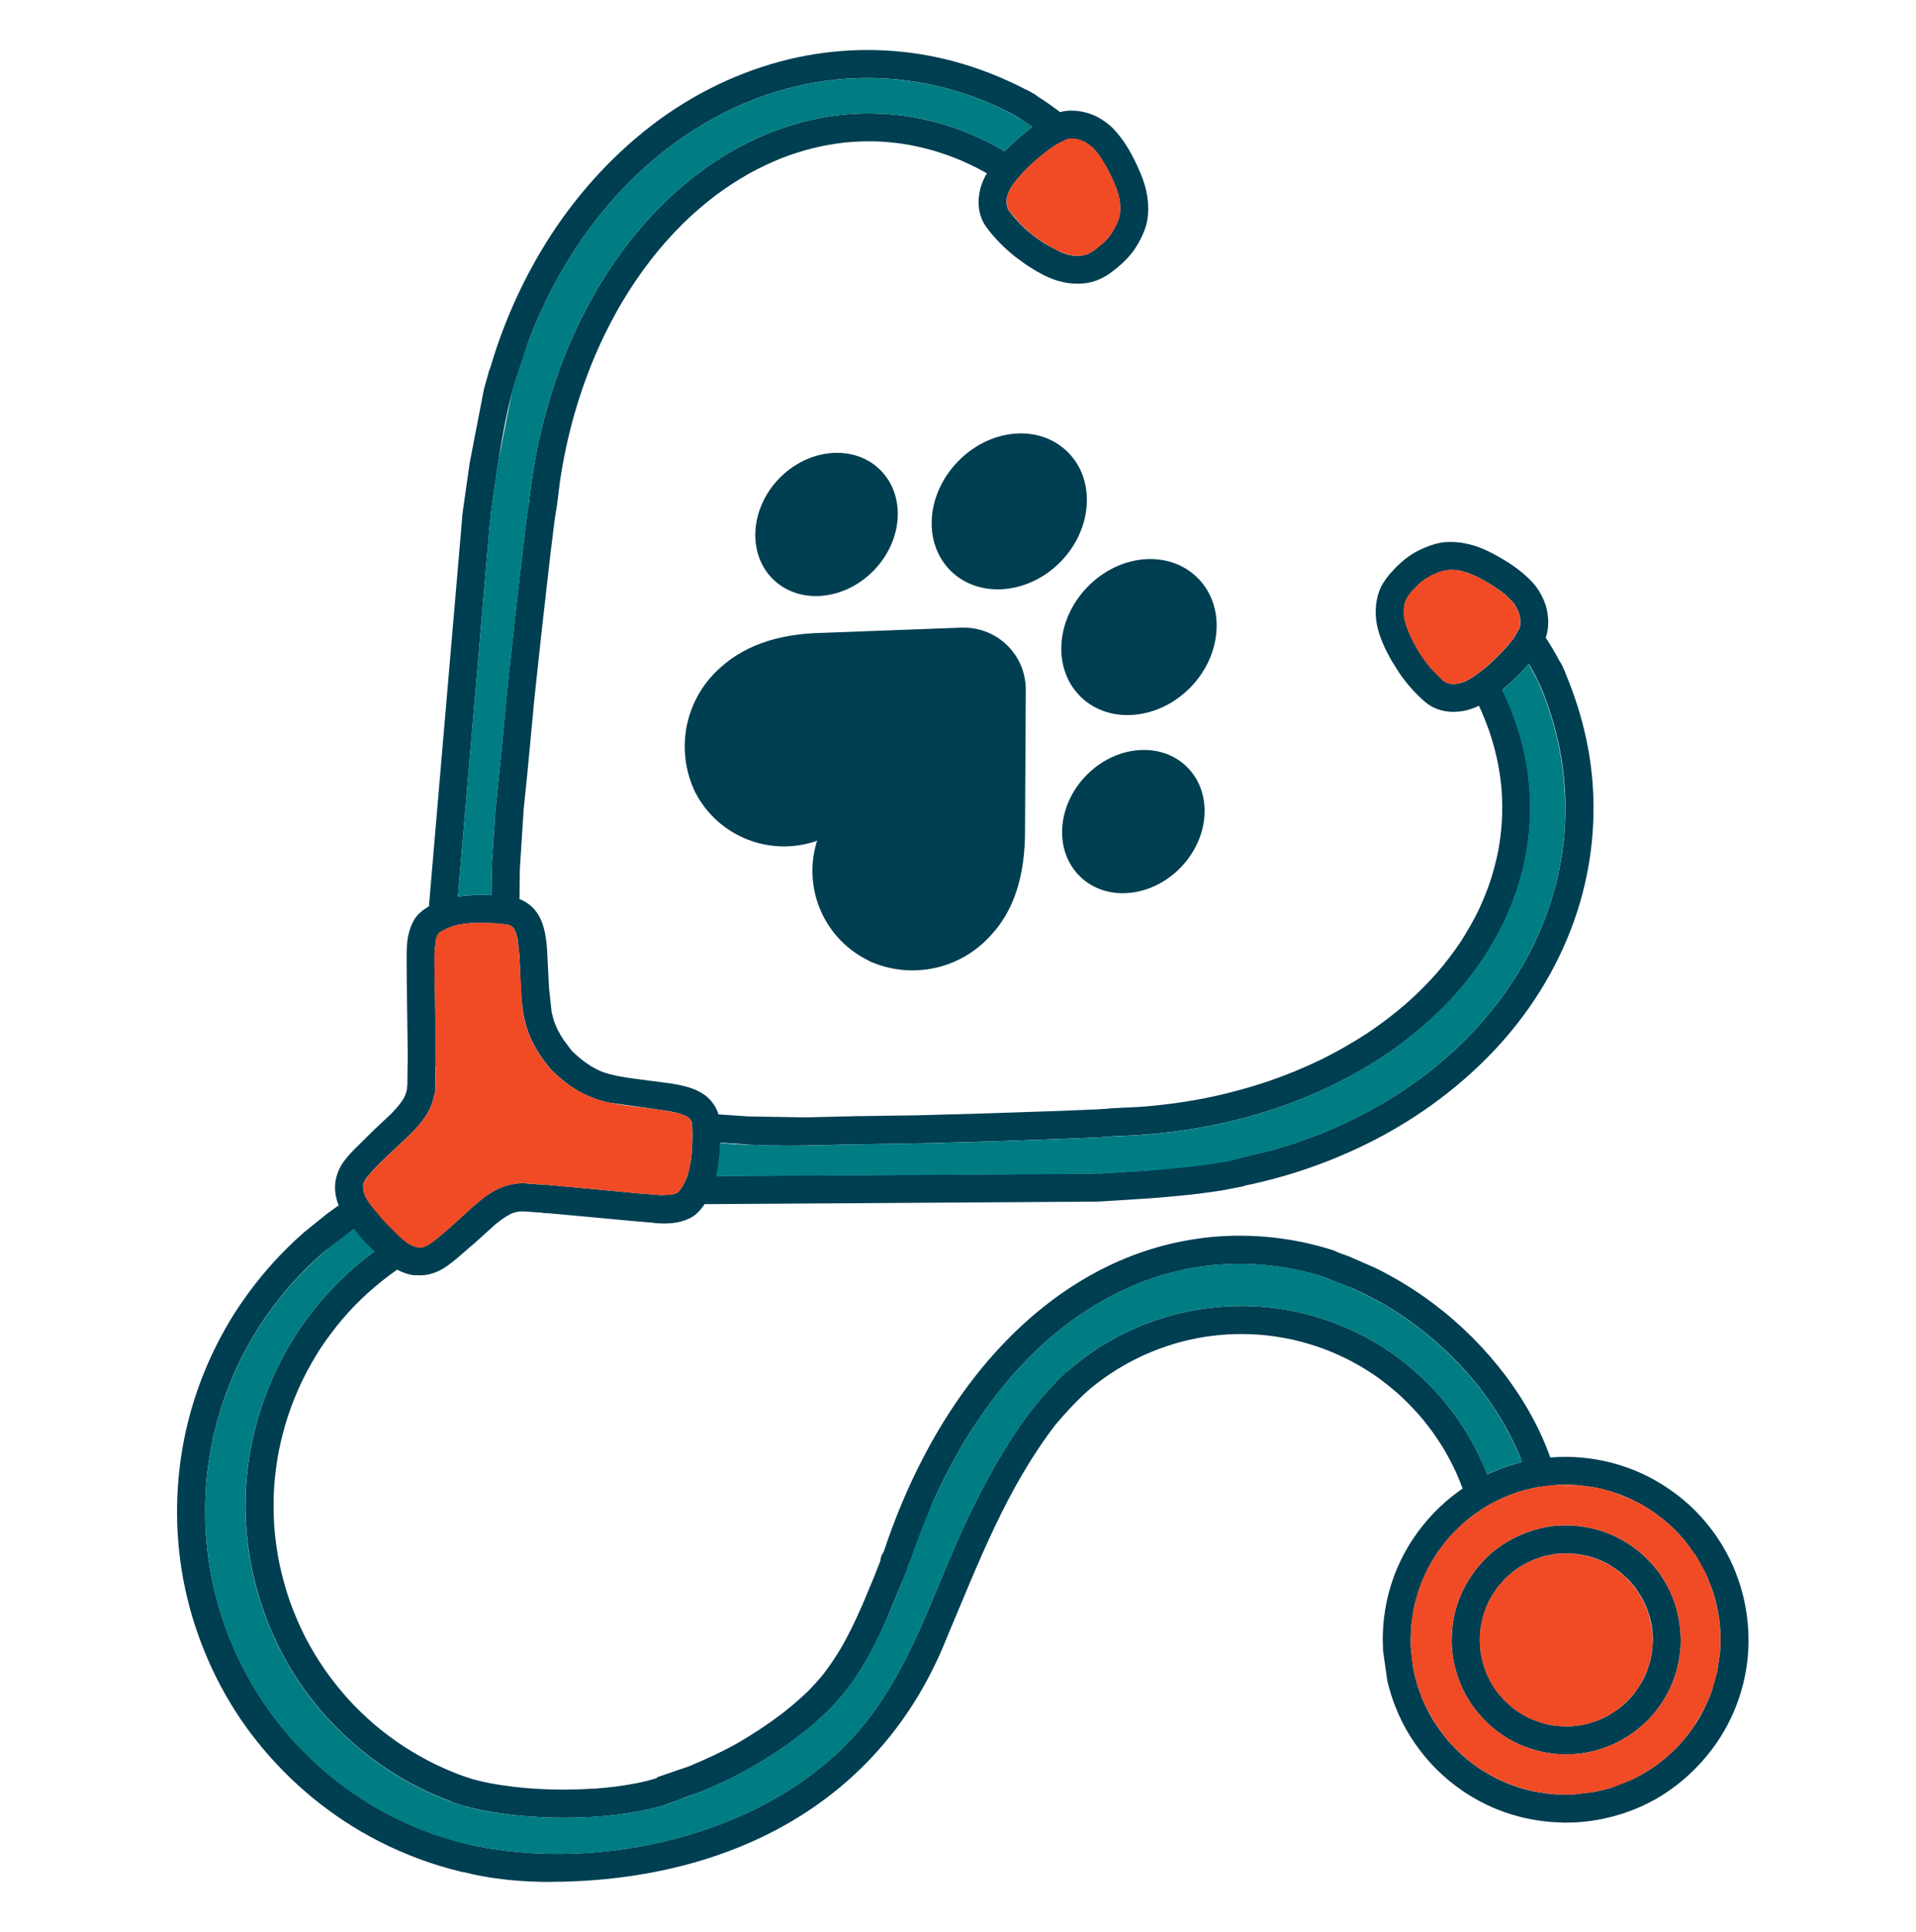 <svg width="121" height="122" viewBox="0 0 121 122" fill="none" xmlns="http://www.w3.org/2000/svg">
<path d="M55.189 36.019C53.332 37.939 50.483 38.195 48.835 36.597C47.187 34.999 47.352 32.135 49.201 30.223C51.05 28.311 53.907 28.047 55.559 29.649C57.211 31.251 57.046 34.099 55.189 36.019ZM74.566 54.783C72.709 56.703 69.864 56.963 68.212 55.361C66.56 53.759 66.725 50.911 68.582 48.991C70.439 47.071 73.284 46.811 74.936 48.413C76.588 50.015 76.423 52.863 74.566 54.783ZM67.004 35.453C64.994 37.53 61.874 37.825 60.072 36.083C58.27 34.341 58.463 31.24 60.493 29.147C62.523 27.054 65.596 26.771 67.398 28.517C69.2 30.263 69.019 33.372 66.997 35.461M75.199 43.393C73.188 45.47 70.072 45.769 68.266 44.023C66.46 42.277 66.645 39.168 68.671 37.075C70.697 34.982 73.786 34.71 75.592 36.457C77.398 38.204 77.213 41.312 75.191 43.401M54.901 60.7C57.494 61.865 60.539 61.255 62.475 59.177C64.029 57.572 64.745 55.337 64.733 52.394L64.78 43.581C64.784 43.067 64.687 42.558 64.495 42.082C64.302 41.606 64.017 41.172 63.657 40.806C63.297 40.44 62.868 40.149 62.395 39.949C61.922 39.748 61.415 39.643 60.901 39.639H60.712L51.907 39.97C48.988 40.033 46.792 40.847 45.199 42.441C43.188 44.44 42.669 47.497 43.912 50.05C45.352 52.828 48.61 54.13 51.565 53.111L51.604 53.068L51.588 53.135C51.14 54.582 51.228 56.142 51.836 57.53C52.445 58.917 53.533 60.039 54.901 60.689" fill="#003E52"/>
<path d="M22.82 76.312C22.926 76.501 22.961 76.723 22.916 76.935C22.872 77.148 22.753 77.338 22.58 77.469L22.313 77.158C22.299 77.143 22.286 77.128 22.274 77.111C22.128 76.918 22.046 76.702 22.069 76.458C22.089 76.253 22.175 76.061 22.321 75.915C22.532 75.978 22.71 76.12 22.82 76.312ZM25.598 78.826C25.677 78.953 25.72 79.098 25.724 79.247C25.673 79.351 25.6 79.444 25.511 79.518C25.346 79.66 25.145 79.727 24.941 79.727C24.689 79.727 24.433 79.621 24.26 79.416L23.823 78.908L24.382 78.522C24.783 78.255 25.358 78.429 25.598 78.826Z" fill="#F04B24"/>
<path d="M29.568 116.494C30.036 116.608 30.308 117.135 30.178 117.588C30.064 117.989 29.702 118.225 29.312 118.225C29.277 118.225 29.245 118.225 29.21 118.221L29.084 118.198C27.29 117.769 25.555 117.116 23.926 116.286C20.94 114.759 18.323 112.599 16.234 109.983C14.251 107.5 12.807 104.589 11.977 101.52C11.155 98.478 10.974 95.268 11.414 92.152C11.878 88.847 13.078 85.656 14.872 82.843L15.222 82.316C15.226 82.308 15.23 82.3 15.238 82.296C15.246 82.292 15.25 82.28 15.258 82.268C16.391 80.616 17.721 79.12 19.189 77.838L20.668 76.642L21.242 76.229L21.616 75.977C21.84 75.855 22.096 75.835 22.324 75.902C22.486 75.95 22.63 76.046 22.737 76.177L22.772 76.22C22.792 76.244 22.807 76.271 22.823 76.299C22.902 76.433 22.937 76.586 22.937 76.736C22.937 76.767 22.937 76.799 22.929 76.83C22.929 76.877 22.921 76.909 22.913 76.94V76.948C22.905 76.983 22.897 77.015 22.886 77.046C22.875 77.077 22.858 77.117 22.843 77.148C22.831 77.176 22.817 77.202 22.8 77.227C22.784 77.262 22.765 77.286 22.745 77.31C22.741 77.318 22.737 77.322 22.729 77.326C22.713 77.346 22.694 77.365 22.674 77.381C22.666 77.389 22.658 77.397 22.65 77.401C22.631 77.42 22.61 77.437 22.587 77.452L22.508 77.507L20.45 79.073L20.383 79.132C19.691 79.737 19.036 80.385 18.424 81.072C17.836 81.737 17.287 82.436 16.779 83.165C16.759 83.197 16.736 83.228 16.724 83.244C16.226 83.978 15.77 84.74 15.359 85.526C14.91 86.407 14.521 87.312 14.187 88.245C13.868 89.166 13.605 90.102 13.424 90.94C13.219 91.935 13.078 92.939 13.011 93.832C12.943 94.818 12.937 95.808 12.995 96.795C13.058 97.767 13.184 98.731 13.373 99.687C13.574 100.655 13.829 101.607 14.148 102.54C14.451 103.393 14.797 104.228 15.195 105.038C15.611 105.871 16.077 106.678 16.592 107.454C17.107 108.221 17.666 108.949 18.264 109.645C18.874 110.338 19.523 110.991 20.188 111.593L20.219 111.62L20.239 111.64C20.935 112.246 21.659 112.812 22.423 113.336C23.168 113.836 23.94 114.293 24.737 114.705L24.78 114.725C25.629 115.153 26.504 115.527 27.4 115.846L29.336 116.428L29.576 116.487L29.568 116.494Z" fill="#003E52"/>
<path d="M34.187 118.847H34.199C32.574 118.824 30.811 118.631 29.261 118.229C28.911 118.17 28.569 117.954 28.454 117.604C28.222 116.963 28.871 116.282 29.512 116.467C29.504 116.467 29.492 116.459 29.484 116.459C38.03 118.422 49.227 115.763 54.763 108.661C57.356 105.344 58.705 101.351 60.362 97.538C61.527 94.906 62.841 92.325 64.481 89.956C65.323 88.752 66.303 87.615 67.396 86.6C67.62 86.934 67.856 87.261 68.092 87.592L68.434 88.072C67.806 88.676 67.211 89.315 66.652 89.984C63.544 94.036 61.789 98.718 59.822 103.361C55.577 114.122 45.713 118.851 34.622 118.851H34.181L34.185 118.847H34.187Z" fill="#003E52"/>
<path d="M92.684 94.95C92.495 94.32 92.267 93.703 92.003 93.101C91.72 92.472 91.397 91.866 91.067 91.327C91.058 91.311 91.048 91.295 91.036 91.28C90.686 90.721 90.3 90.19 89.887 89.679C89.472 89.181 89.028 88.708 88.557 88.263L88.526 88.231C88.05 87.795 87.549 87.387 87.027 87.007L86.98 86.972C86.473 86.619 85.946 86.294 85.402 86C84.812 85.69 84.204 85.417 83.58 85.182C82.996 84.97 82.401 84.79 81.798 84.643C81.177 84.503 80.549 84.397 79.917 84.328C79.27 84.265 78.62 84.241 77.97 84.257C77.34 84.276 76.712 84.334 76.089 84.43C75.439 84.534 74.797 84.679 74.165 84.863C74.153 84.863 74.141 84.871 74.13 84.875L74.067 84.895C73.473 85.08 72.891 85.296 72.316 85.548C71.714 85.819 71.132 86.13 70.565 86.473C69.994 86.827 69.452 87.217 68.96 87.614C68.932 87.634 68.905 87.657 68.881 87.677L68.082 88.389C67.911 88.549 67.683 88.635 67.449 88.629C67.215 88.622 66.993 88.523 66.831 88.354C66.505 88.008 66.508 87.429 66.866 87.103L67.464 86.56L67.645 86.403L67.806 86.269L67.924 86.171L68.333 85.848L69.124 85.285C70.5 84.369 72.003 83.661 73.586 83.184C76.442 82.334 79.503 82.248 82.395 82.968C84.417 83.472 86.333 84.353 87.943 85.49C90.475 87.277 92.468 89.725 93.703 92.568C93.942 93.119 94.149 93.682 94.325 94.256L93.459 94.795L92.771 95.263L92.684 94.948V94.952V94.95ZM29.8 112.367L29.737 112.607L29.462 113.626L29.348 114.063L29.222 114.024L28.486 113.768C27.133 113.268 25.838 112.622 24.626 111.84C21.789 110.01 19.413 107.453 17.839 104.463C16.336 101.61 15.53 98.447 15.502 95.225C15.474 92.038 16.249 88.875 17.686 86.034C18.819 83.799 20.397 81.793 22.273 80.14C22.771 79.702 23.291 79.29 23.831 78.905L24.39 78.519C24.791 78.252 25.366 78.425 25.606 78.822C25.618 78.842 25.626 78.861 25.637 78.877C25.648 78.893 25.653 78.912 25.661 78.928C25.669 78.944 25.677 78.959 25.681 78.975C25.685 78.991 25.693 79.006 25.697 79.022C25.717 79.093 25.728 79.168 25.732 79.238C25.74 79.549 25.578 79.848 25.303 80.033C25.244 80.076 25.184 80.117 25.122 80.155C24.456 80.621 23.819 81.127 23.214 81.67C22.651 82.185 22.124 82.728 21.629 83.307C21.133 83.894 20.671 84.509 20.244 85.148C20.227 85.172 20.212 85.198 20.197 85.223C19.788 85.859 19.418 86.518 19.088 87.198C18.751 87.902 18.457 88.626 18.207 89.366C17.964 90.109 17.765 90.866 17.609 91.632C17.464 92.398 17.364 93.171 17.31 93.949C17.264 94.756 17.266 95.566 17.318 96.373C17.379 97.19 17.492 98.002 17.656 98.805C17.826 99.586 18.04 100.358 18.297 101.115C18.579 101.901 18.91 102.668 19.288 103.412C19.652 104.116 20.061 104.795 20.512 105.447C20.964 106.089 21.453 106.705 21.976 107.292C22.499 107.862 23.055 108.402 23.64 108.909C24.25 109.424 24.891 109.9 25.56 110.337C26.183 110.736 26.828 111.099 27.492 111.427C27.52 111.443 27.547 111.454 27.575 111.466H27.579C28.199 111.762 28.835 112.024 29.483 112.253L29.589 112.288L29.805 112.359L29.801 112.367H29.8ZM56.294 99.269C55.83 99.1 55.621 98.592 55.767 98.132C56.452 96.039 57.297 93.993 58.313 92.042C59.584 89.599 61.138 87.285 62.999 85.255C65.069 82.997 67.531 81.077 70.321 79.798C72.27 78.9 74.355 78.335 76.49 78.126C79.095 77.882 81.722 78.169 84.213 78.968C84.638 79.118 84.909 79.55 84.803 80.007C84.697 80.464 84.213 80.794 83.745 80.676L83.45 80.589C82.677 80.361 81.891 80.179 81.097 80.046C80.325 79.924 79.546 79.849 78.764 79.822C78.043 79.804 77.322 79.829 76.604 79.897H76.58C75.845 79.975 75.116 80.098 74.396 80.263C73.648 80.44 72.913 80.668 72.193 80.936C71.411 81.238 70.649 81.588 69.911 81.986C69.153 82.407 68.419 82.872 67.716 83.379C66.937 83.951 66.194 84.571 65.493 85.236C64.649 86.048 63.859 86.914 63.128 87.829C62.339 88.826 61.613 89.871 60.952 90.957C60.149 92.283 59.445 93.664 58.867 94.974L57.423 98.751C57.305 99.109 56.947 99.329 56.585 99.329C56.483 99.33 56.382 99.312 56.286 99.278L56.294 99.269ZM33.097 113.24H33.069H33.045C33.061 113.24 33.08 113.24 33.096 113.236L33.097 113.24Z" fill="#003E52"/>
<path d="M42.488 113.437L41.473 112.249L43.48 111.564C43.492 111.56 43.504 111.552 43.507 111.552C44.569 111.116 45.6 110.632 46.529 110.116C47.512 109.552 48.458 108.926 49.362 108.243C49.938 107.8 50.489 107.326 51.014 106.823C51.378 106.458 51.723 106.073 52.045 105.67C52.423 105.171 52.769 104.655 53.092 104.116C53.599 103.247 54.028 102.342 54.434 101.421L55.174 99.655L55.426 99.01L55.603 98.562C55.619 98.121 55.989 97.7 56.445 97.7C56.882 97.7 57.299 97.995 57.362 98.44C57.382 98.588 57.377 98.739 57.346 98.885C57.295 99.164 57.157 99.436 57.055 99.699L56.016 102.209C55.379 103.673 54.655 105.105 53.71 106.395C52.656 107.847 51.302 109.039 49.854 110.078C48.115 111.327 46.233 112.362 44.247 113.163L42.721 113.717L42.493 113.438H42.489L42.488 113.437ZM35.937 113.984H35.898C35.914 113.984 35.926 113.984 35.937 113.98V113.984Z" fill="#003E52"/>
<path d="M32.569 114.641C31.275 114.507 29.976 114.287 28.847 113.913L28.67 113.854C28.646 113.846 28.627 113.842 28.603 113.83C28.15 113.649 27.922 113.13 28.103 112.678C28.28 112.233 28.807 112.001 29.256 112.186C29.276 112.194 29.295 112.202 29.315 112.206C29.854 112.379 30.409 112.512 30.963 112.623C31.919 112.798 32.885 112.915 33.855 112.973C35.049 113.043 36.246 113.041 37.439 112.965H37.49H37.529C38.402 112.906 39.27 112.796 40.13 112.634C40.626 112.536 41.117 112.418 41.582 112.265L42.204 112.025C42.653 111.851 43.172 112.052 43.361 112.509C43.542 112.945 43.329 113.492 42.877 113.665L41.87 114.031C41.436 114.16 40.996 114.268 40.552 114.354C39.215 114.61 37.86 114.754 36.5 114.787L35.595 114.798C34.584 114.798 33.573 114.747 32.569 114.645V114.641ZM96.04 92.121C95.761 91.429 95.438 90.756 95.076 90.099C94.676 89.393 94.234 88.711 93.754 88.057C93.727 88.014 93.703 87.986 93.683 87.959C93.164 87.271 92.601 86.617 92.046 86.035C91.403 85.369 90.72 84.744 90 84.162C89.264 83.576 88.497 83.037 87.789 82.604C87.022 82.14 86.231 81.723 85.417 81.361L83.784 80.728C83.336 80.606 83.044 80.138 83.151 79.678C83.257 79.206 83.741 78.903 84.213 79.009C84.378 79.048 84.54 79.115 84.697 79.17L85.252 79.375L86.834 80.067C88.136 80.704 89.375 81.464 90.532 82.337C92.268 83.644 93.811 85.19 95.116 86.928C96.426 88.687 97.504 90.658 98.138 92.763L98.024 92.814L97.874 92.873C97.882 92.873 97.89 92.865 97.894 92.865C97.882 92.869 97.87 92.877 97.855 92.881L97.654 92.96C97.662 92.956 97.674 92.952 97.682 92.948L97.603 92.979C97.603 92.979 97.634 92.963 97.65 92.959L96.702 93.337L96.478 93.428L96.034 92.118L96.042 92.122L96.04 92.121ZM98.188 110.766C97.153 110.663 96.166 110.333 95.265 109.818C94.13 109.145 93.194 108.182 92.554 107.028C92.54 107.005 92.526 106.981 92.515 106.957C92.192 106.312 91.948 105.651 91.807 104.943C91.642 104.124 91.638 103.275 91.764 102.448C92.012 100.804 92.862 99.273 94.097 98.168C94.998 97.361 96.084 96.819 97.248 96.527C98.389 96.24 99.601 96.283 100.737 96.57C102.364 97.001 103.792 97.979 104.782 99.34C105.793 100.745 106.261 102.48 106.116 104.203C105.995 105.554 105.498 106.843 104.68 107.925C103.893 108.968 102.842 109.758 101.642 110.262C100.773 110.617 99.843 110.8 98.904 110.801C98.665 110.801 98.426 110.789 98.188 110.766ZM98.196 98.152C97.968 98.184 97.743 98.231 97.523 98.282L96.874 98.498L96.256 98.793C96.032 98.923 95.815 99.064 95.607 99.218L95.06 99.694L94.576 100.245L94.182 100.839C94.06 101.055 93.951 101.279 93.856 101.508L93.628 102.193L93.494 102.901L93.451 103.589L93.502 104.305L93.628 104.951L93.856 105.639L94.116 106.186V106.194L94.537 106.843L95.009 107.39L95.572 107.89C95.773 108.04 95.982 108.18 96.198 108.307C96.413 108.428 96.635 108.535 96.863 108.629C97.085 108.716 97.311 108.791 97.54 108.854C97.769 108.917 98.004 108.956 98.236 108.987L98.917 109.031C99.156 109.029 99.395 109.013 99.633 108.983C99.857 108.952 100.079 108.909 100.298 108.854L100.951 108.637C101.171 108.547 101.384 108.44 101.596 108.326L102.198 107.933C102.391 107.783 102.576 107.622 102.757 107.449C102.93 107.272 103.091 107.087 103.245 106.894L103.642 106.304C103.764 106.088 103.87 105.863 103.973 105.635L104.209 104.927L104.335 104.274L104.382 103.554C104.378 103.314 104.362 103.078 104.335 102.842C104.297 102.593 104.246 102.346 104.181 102.102L103.973 101.496L103.678 100.89L103.249 100.237L102.847 99.769L102.269 99.25L101.636 98.825C101.424 98.707 101.206 98.601 100.982 98.506C100.774 98.423 100.561 98.35 100.345 98.29L100.262 98.27L99.625 98.148L98.885 98.101C98.657 98.105 98.43 98.121 98.204 98.148L98.196 98.152ZM98.404 113.413L97.987 113.374L98.408 113.413C98.455 113.413 98.502 113.417 98.55 113.421C98.503 113.42 98.455 113.418 98.408 113.413H98.404ZM89.3 109.786C88.949 109.227 88.648 108.638 88.399 108.027C88.167 107.46 87.978 106.87 87.836 106.272C87.976 106.871 88.165 107.458 88.399 108.027C88.651 108.637 88.95 109.227 89.3 109.786ZM90.866 108.951C90.854 108.928 90.838 108.908 90.823 108.885C90.839 108.904 90.851 108.928 90.866 108.951L91.177 109.404L90.862 108.951H90.866ZM89.465 105.403C89.395 104.986 89.346 104.566 89.319 104.144L89.465 105.403ZM89.339 102.873C89.374 102.477 89.43 102.083 89.508 101.693L89.339 102.873ZM89.855 100.43C90.005 100.015 90.178 99.609 90.374 99.214C90.575 98.828 90.795 98.459 91.039 98.097C91.279 97.755 91.539 97.424 91.818 97.109C92.133 96.767 92.467 96.444 92.821 96.141L93.738 95.464C93.421 95.673 93.115 95.899 92.821 96.141C92.466 96.441 92.131 96.765 91.818 97.109C91.539 97.424 91.283 97.75 91.039 98.097C90.797 98.457 90.575 98.83 90.374 99.214C90.177 99.609 90.004 100.015 89.855 100.43ZM106.6 97.385C106.863 97.708 107.111 98.046 107.343 98.396L106.6 97.385ZM105.718 96.46C105.718 96.46 105.699 96.444 105.691 96.432C105.699 96.44 105.71 96.448 105.718 96.456C105.998 96.72 106.277 97.011 106.549 97.322C106.281 97.011 105.998 96.72 105.718 96.46ZM104.664 95.614C104.987 95.84 105.297 96.084 105.592 96.346C105.294 96.088 104.984 95.844 104.664 95.614Z" fill="#003E52"/>
<path d="M103.586 94.961C103.893 95.114 104.286 95.354 104.668 95.614C104.32 95.376 103.959 95.157 103.586 94.961Z" fill="#003E52"/>
<path d="M98.64 93.88L99.057 93.872L99.86 93.9C99.454 93.874 99.047 93.867 98.64 93.88C98.209 93.903 97.779 93.952 97.354 94.026C97.78 93.954 98.209 93.905 98.64 93.88Z" fill="#003E52"/>
<path d="M98.715 115.101H98.672C97.789 115.086 96.91 114.971 96.052 114.759C94.565 114.388 93.168 113.722 91.944 112.8C90.823 111.96 89.864 110.923 89.115 109.739L89.084 109.695C88.73 109.129 88.427 108.543 88.179 107.929C87.947 107.362 87.758 106.772 87.616 106.174L87.604 106.095L87.344 104.258L87.324 103.542C87.324 102.935 87.371 102.328 87.466 101.728C87.722 100.105 88.326 98.556 89.236 97.188C90.015 96.02 90.991 95.001 92.128 94.178C93.392 93.271 94.825 92.628 96.342 92.286L96.574 92.235C99.093 91.731 101.708 92.075 104.01 93.215C104.963 93.695 105.849 94.299 106.642 95.013C107.885 96.142 108.873 97.543 109.526 99.093C109.538 99.117 109.546 99.144 109.557 99.168C109.568 99.192 109.577 99.215 109.585 99.239C110.137 100.615 110.422 102.084 110.423 103.567L110.419 103.948C110.368 105.577 109.959 107.198 109.235 108.662C108.448 110.255 107.303 111.632 105.898 112.73C105.021 113.412 104.046 113.958 103.007 114.351L102.456 114.544C101.956 114.701 101.452 114.831 100.941 114.925C100.261 115.049 99.57 115.111 98.879 115.11H98.718L98.714 115.102L98.715 115.101ZM99.392 113.323H99.364H99.395H99.403L100.583 113.185C100.595 113.185 100.603 113.185 100.614 113.177C100.997 113.107 101.375 113.015 101.748 112.902L101.854 112.867L102.991 112.422C103.376 112.237 103.754 112.032 104.12 111.804C104.491 111.565 104.847 111.304 105.186 111.021C105.502 110.749 105.803 110.46 106.087 110.156C106.402 109.806 106.693 109.436 106.965 109.046C107.201 108.696 107.413 108.33 107.606 107.952C107.795 107.567 107.964 107.173 108.11 106.772L108.448 105.556L108.625 104.329C108.656 103.888 108.66 103.448 108.641 103.007C108.617 102.613 108.57 102.22 108.503 101.831C108.421 101.395 108.313 100.964 108.18 100.54L107.862 99.702L107.712 99.36L107.122 98.29L106.378 97.279L106.323 97.216C106.062 96.913 105.785 96.625 105.493 96.351C105.485 96.343 105.473 96.335 105.466 96.327L105.371 96.24C105.076 95.98 104.761 95.736 104.443 95.508C104.096 95.268 103.735 95.05 103.361 94.855L103.278 94.816C102.886 94.624 102.484 94.453 102.074 94.305C101.7 94.179 101.323 94.073 100.937 93.986L100.858 93.966L100.618 93.923L99.635 93.793L98.832 93.765L98.415 93.773L97.128 93.919C96.719 93.998 96.322 94.096 95.924 94.218C95.524 94.346 95.133 94.498 94.752 94.674C94.375 94.853 94.009 95.053 93.654 95.272L93.516 95.363C93.201 95.572 92.894 95.796 92.599 96.04C92.246 96.342 91.911 96.666 91.596 97.008C91.319 97.323 91.059 97.653 90.817 97.996C90.573 98.358 90.353 98.728 90.152 99.113C89.956 99.508 89.783 99.914 89.633 100.329C89.493 100.744 89.376 101.167 89.283 101.595L89.114 102.776L89.086 103.571L89.094 104.047L89.24 105.306L89.295 105.561L89.33 105.731V105.742L89.511 106.423L89.778 107.178L89.967 107.627L90.05 107.796C90.216 108.134 90.399 108.464 90.597 108.784C90.613 108.803 90.625 108.827 90.64 108.851L90.955 109.303L91.392 109.866C91.683 110.204 91.994 110.527 92.324 110.83C92.643 111.112 92.978 111.376 93.327 111.62L93.492 111.731L93.905 111.986L94.412 112.27C94.785 112.455 95.167 112.62 95.557 112.765C95.998 112.919 96.446 113.045 96.899 113.143L97.761 113.277L98.178 113.316C98.225 113.317 98.273 113.319 98.32 113.324H99.386H99.39L99.392 113.323ZM63.683 36.444C63.655 36.444 63.628 36.444 63.6 36.44L63.683 36.444Z" fill="#003E52"/>
<path d="M96.04 92.121L96.119 92.334C95.364 92.523 94.624 92.782 93.92 93.113L93.7 92.57C92.465 89.727 90.472 87.279 87.94 85.492C86.331 84.355 84.419 83.474 82.392 82.97C79.496 82.25 76.439 82.333 73.583 83.186C72.072 83.635 70.53 84.351 69.121 85.287L68.33 85.85L67.921 86.173L67.811 86.263L67.642 86.405L67.461 86.562L67.402 86.613L67.158 86.829C67.15 86.833 67.142 86.841 67.138 86.849L66.863 87.105C66.82 87.144 66.784 87.184 66.757 87.227C65.924 88.073 65.163 88.987 64.483 89.961C62.842 92.329 61.528 94.911 60.364 97.543C58.708 101.356 57.358 105.349 54.765 108.666C49.229 115.768 38.032 118.427 29.486 116.464C29.498 116.464 29.506 116.472 29.513 116.472C29.45 116.452 29.391 116.444 29.332 116.444C28.679 116.279 28.034 116.082 27.396 115.862C26.5 115.544 25.625 115.169 24.776 114.741L24.733 114.721C23.937 114.308 23.165 113.851 22.42 113.352C21.657 112.829 20.933 112.262 20.236 111.656L20.216 111.636L20.185 111.609C19.52 111.007 18.871 110.354 18.261 109.661C17.663 108.961 17.1 108.233 16.589 107.47C16.076 106.693 15.61 105.886 15.192 105.054C14.795 104.24 14.448 103.41 14.146 102.556C13.827 101.619 13.571 100.671 13.371 99.703C13.186 98.747 13.06 97.783 12.993 96.811C12.938 95.823 12.942 94.836 13.009 93.848C13.076 92.955 13.217 91.952 13.422 90.956C13.621 90.043 13.876 89.143 14.185 88.261C14.519 87.329 14.913 86.424 15.358 85.542C15.732 84.822 16.204 84.023 16.723 83.26C16.735 83.244 16.755 83.213 16.778 83.181C17.25 82.496 17.817 81.776 18.423 81.088C19.036 80.402 19.691 79.755 20.382 79.148C20.394 79.14 20.421 79.113 20.449 79.089C21.063 78.562 21.775 78.027 22.507 77.523C22.531 77.507 22.554 77.495 22.578 77.476C22.602 77.457 22.629 77.437 22.649 77.417C22.657 77.409 22.665 77.401 22.673 77.397C22.693 77.381 22.708 77.362 22.728 77.342C22.732 77.334 22.736 77.33 22.744 77.326C22.764 77.302 22.779 77.279 22.799 77.251C22.819 77.223 22.83 77.192 22.842 77.164C22.858 77.129 22.873 77.097 22.885 77.062C22.897 77.027 22.905 76.999 22.913 76.964V76.956C22.921 76.926 22.926 76.896 22.929 76.865C22.933 76.814 22.937 76.782 22.937 76.751C22.937 76.602 22.902 76.448 22.823 76.314C22.807 76.286 22.788 76.259 22.772 76.235C22.76 76.219 22.752 76.208 22.737 76.192C22.627 76.058 22.481 75.964 22.324 75.917L22.379 75.862C22.737 75.559 23.327 75.587 23.626 75.964C23.626 75.964 23.638 75.98 23.642 75.984C23.819 76.204 24.016 76.417 24.201 76.629L24.787 77.31L25.617 78.274C25.729 78.408 25.799 78.572 25.819 78.746C25.838 78.919 25.806 79.094 25.727 79.25C25.727 79.179 25.711 79.104 25.692 79.034C25.688 79.018 25.68 79.002 25.676 78.987C25.672 78.972 25.664 78.956 25.656 78.94C25.648 78.924 25.64 78.905 25.632 78.889C25.624 78.873 25.612 78.85 25.6 78.834C25.36 78.437 24.786 78.263 24.384 78.531C24.195 78.657 24.01 78.787 23.825 78.917C23.285 79.302 22.765 79.714 22.267 80.152C20.39 81.804 18.809 83.811 17.68 86.046C16.244 88.883 15.469 92.05 15.496 95.237C15.523 98.463 16.33 101.622 17.833 104.475C19.407 107.465 21.783 110.022 24.62 111.852C25.832 112.635 27.13 113.28 28.48 113.78C28.515 113.799 28.551 113.823 28.594 113.835C28.621 113.843 28.645 113.851 28.669 113.858L28.846 113.917C28.968 113.957 29.09 113.996 29.216 114.032L29.342 114.075C30.345 114.354 31.459 114.531 32.568 114.645C33.571 114.748 34.582 114.795 35.594 114.795L36.499 114.783C37.856 114.74 39.218 114.614 40.551 114.35C40.984 114.264 41.428 114.161 41.869 114.028C42.215 113.921 42.542 113.792 42.876 113.662C43.325 113.512 43.781 113.347 44.237 113.162C46.222 112.36 48.103 111.324 49.843 110.077C51.295 109.039 52.644 107.843 53.699 106.395C54.643 105.1 55.363 103.672 56.004 102.209C56.371 101.381 56.718 100.544 57.043 99.698C57.133 99.454 57.259 99.21 57.318 98.954C57.365 98.891 57.401 98.82 57.424 98.745C57.844 97.463 58.326 96.203 58.868 94.968C59.446 93.654 60.155 92.277 60.953 90.951C61.606 89.877 62.334 88.822 63.129 87.823C63.861 86.91 64.652 86.041 65.498 85.23C66.199 84.564 66.941 83.944 67.721 83.373C68.424 82.864 69.157 82.398 69.916 81.976C70.654 81.579 71.416 81.228 72.198 80.926C72.917 80.659 73.651 80.434 74.397 80.253C75.117 80.089 75.847 79.968 76.581 79.891H76.605C77.323 79.823 78.044 79.798 78.765 79.816C79.546 79.844 80.326 79.918 81.098 80.04C81.893 80.173 82.678 80.355 83.451 80.583C83.467 80.587 83.483 80.592 83.498 80.599C83.581 80.658 83.675 80.705 83.773 80.733C84.328 80.917 84.873 81.128 85.406 81.366C86.221 81.732 87.014 82.147 87.779 82.609C88.483 83.042 89.254 83.581 89.99 84.167C90.655 84.698 91.367 85.347 92.036 86.04C92.591 86.622 93.153 87.279 93.673 87.964C93.693 87.992 93.716 88.019 93.736 88.047C94.219 88.707 94.663 89.394 95.066 90.105C95.428 90.759 95.75 91.434 96.03 92.127L96.042 92.119L96.04 92.121Z" fill="#007C83"/>
<path d="M104.326 102.845L104.373 103.558C104.373 103.798 104.353 104.038 104.326 104.278L104.2 104.931C104.133 105.171 104.054 105.407 103.964 105.639L103.633 106.308C103.511 106.511 103.378 106.708 103.236 106.898L102.748 107.453L102.189 107.937C101.995 108.078 101.794 108.209 101.587 108.33L100.942 108.641L100.289 108.857C100.07 108.912 99.848 108.956 99.624 108.987C99.386 109.015 99.147 109.03 98.908 109.034C98.68 109.034 98.453 109.019 98.227 108.991L97.531 108.857C97.301 108.795 97.075 108.72 96.854 108.633C96.626 108.539 96.406 108.428 96.189 108.31C95.973 108.183 95.764 108.044 95.563 107.893C95.366 107.737 95.178 107.571 95 107.394L94.528 106.847C94.38 106.643 94.243 106.432 94.119 106.213L94.111 106.19L93.847 105.643L93.619 104.954L93.493 104.309L93.442 103.593C93.443 103.363 93.457 103.133 93.485 102.904L93.619 102.196C93.683 101.964 93.76 101.736 93.847 101.512L94.174 100.843L94.567 100.249L95.051 99.698L95.598 99.222L96.247 98.797L96.865 98.502L97.514 98.286L98.187 98.156C98.413 98.129 98.64 98.113 98.868 98.109C99.116 98.109 99.36 98.129 99.608 98.156L100.245 98.278L100.328 98.298C100.545 98.358 100.758 98.43 100.966 98.514C101.189 98.609 101.407 98.715 101.619 98.833C101.838 98.963 102.049 99.105 102.252 99.258C102.454 99.42 102.648 99.594 102.831 99.777L103.232 100.245L103.661 100.898L103.956 101.504L104.164 102.11L104.318 102.849L104.326 102.845ZM89.52 105.658L89.469 105.407C89.399 104.99 89.35 104.57 89.323 104.148L89.469 105.407L89.524 105.662L89.52 105.658ZM89.854 100.43L90.094 99.816L89.85 100.43H89.854ZM91.176 109.404L90.865 108.952C90.849 108.932 90.837 108.908 90.822 108.885L90.499 108.338L90.818 108.885C90.834 108.904 90.846 108.928 90.861 108.952L91.176 109.404ZM93.269 95.795L92.82 96.145L92.56 96.377L92.824 96.149L93.272 95.799L93.269 95.795ZM95.626 94.509L94.973 94.78L95.626 94.505V94.509ZM98.64 93.883L99.632 93.887L99.058 93.871L98.641 93.879L98.64 93.883ZM106.116 104.203C106.257 102.483 105.789 100.744 104.782 99.34C103.798 97.975 102.358 97.003 100.737 96.57C99.6 96.283 98.389 96.239 97.248 96.527C96.083 96.818 94.994 97.361 94.097 98.168C92.862 99.274 92.012 100.804 91.764 102.449C91.633 103.276 91.647 104.121 91.807 104.943C91.951 105.643 92.189 106.321 92.515 106.958L92.554 107.029C93.203 108.189 94.124 109.141 95.265 109.818C96.166 110.334 97.153 110.664 98.188 110.766C98.426 110.79 98.665 110.802 98.904 110.802C99.843 110.801 100.773 110.618 101.642 110.263C102.842 109.759 103.893 108.968 104.68 107.926C105.49 106.852 106.002 105.548 106.116 104.203ZM108.638 103.011C108.657 103.451 108.654 103.892 108.622 104.333L108.445 105.56C108.353 105.971 108.24 106.377 108.107 106.776C107.961 107.177 107.792 107.571 107.603 107.956L106.962 109.05C106.694 109.439 106.399 109.805 106.084 110.159C105.8 110.465 105.5 110.754 105.183 111.025C104.844 111.307 104.488 111.569 104.117 111.808C103.751 112.036 103.374 112.241 102.988 112.426C102.617 112.593 102.237 112.741 101.851 112.87L101.745 112.906C101.373 113.018 100.994 113.11 100.612 113.181C100.6 113.181 100.592 113.185 100.58 113.189L99.4 113.327H99.392H99.36C99.014 113.341 98.667 113.339 98.321 113.323C98.274 113.323 98.227 113.319 98.179 113.315L97.762 113.272L96.9 113.138C96.444 113.039 95.995 112.914 95.558 112.76C95.239 112.642 94.822 112.465 94.413 112.264L93.905 111.981L93.492 111.725L93.327 111.615C92.977 111.372 92.642 111.108 92.324 110.824C91.994 110.521 91.683 110.2 91.391 109.86L90.954 109.298L90.639 108.845C90.627 108.822 90.611 108.802 90.596 108.778L90.049 107.791L89.966 107.622L89.777 107.173L89.51 106.422L89.329 105.741V105.733V105.725L89.294 105.556L89.239 105.3C89.169 104.883 89.12 104.463 89.093 104.041L89.085 103.565L89.113 102.771C89.148 102.375 89.204 101.98 89.282 101.59C89.373 101.161 89.49 100.738 89.632 100.323C89.782 99.908 89.955 99.502 90.151 99.107C90.352 98.721 90.572 98.352 90.816 97.99C91.056 97.648 91.316 97.317 91.595 97.003C91.91 96.661 92.245 96.337 92.598 96.035L93.515 95.358L93.653 95.271C94.007 95.051 94.374 94.851 94.751 94.673C95.133 94.5 95.522 94.346 95.923 94.217C96.319 94.096 96.721 93.996 97.127 93.918C97.552 93.843 97.981 93.8 98.414 93.772L98.831 93.764L99.634 93.792L100.617 93.922L100.857 93.965L100.936 93.985C101.322 94.072 101.699 94.178 102.073 94.304L103.124 94.741L102.294 94.407C101.92 94.281 101.541 94.175 101.156 94.088C101.541 94.174 101.921 94.282 102.294 94.411L103.124 94.745L103.277 94.816L103.36 94.855C103.734 95.05 104.095 95.268 104.442 95.508C104.765 95.734 105.075 95.978 105.37 96.24L105.465 96.327C105.473 96.335 105.484 96.343 105.492 96.351C105.785 96.624 106.062 96.913 106.322 97.217C106.342 97.237 106.358 97.26 106.377 97.28C106.642 97.604 106.89 97.942 107.121 98.291C107.337 98.637 107.534 98.994 107.711 99.361L107.861 99.703L108.175 100.541C108.309 100.962 108.415 101.395 108.498 101.831C108.565 102.221 108.611 102.613 108.636 103.008V103.012L108.638 103.011Z" fill="#F04B24"/>
<path d="M41.339 77.232L39.691 77.09L36.229 76.767L34.541 76.614L34.25 76.59L34.392 75.555L34.479 74.831L35.085 74.878L38.618 75.205L40.18 75.355L41.754 75.477L42.372 75.449L42.526 75.418C42.597 75.399 42.667 75.375 42.735 75.347C42.751 75.339 42.763 75.335 42.774 75.327L42.845 75.272L42.916 75.193L43.097 74.925L43.298 74.547C43.361 74.397 43.416 74.244 43.463 74.091L43.62 73.363C43.62 73.355 43.62 73.347 43.624 73.339V73.315C43.695 72.784 43.722 72.257 43.73 71.725L43.71 71.052L43.682 70.906L43.655 70.823L43.62 70.748C43.608 70.728 43.592 70.709 43.581 70.689L43.538 70.638L43.491 70.595L43.42 70.544L43.208 70.438C43.086 70.387 42.96 70.347 42.834 70.308C42.514 70.225 42.19 70.162 41.862 70.119L38.514 69.647C37.727 69.489 36.976 69.19 36.295 68.766C35.816 68.461 35.37 68.107 34.965 67.708C34.93 67.681 34.894 67.649 34.863 67.614L34.812 67.555C34.784 67.531 34.761 67.504 34.737 67.48C34.703 67.444 34.673 67.404 34.647 67.362C34.285 66.927 33.969 66.456 33.703 65.957C33.332 65.245 33.094 64.472 32.999 63.675C32.865 62.569 32.865 61.452 32.798 60.339L32.7 59.399C32.673 59.25 32.638 59.103 32.594 58.958L32.496 58.718L32.457 58.655C32.44 58.63 32.422 58.607 32.402 58.584L32.37 58.552L32.299 58.497L32.24 58.462L32.161 58.427C32.114 58.411 32.063 58.399 32.012 58.388L31.386 58.317H31.323H31.303C30.788 58.282 30.272 58.277 29.757 58.301H29.722H29.691C29.447 58.321 29.207 58.356 28.967 58.399L28.503 58.525C28.353 58.582 28.206 58.646 28.062 58.718L27.83 58.852L27.735 58.923L27.676 58.982L27.652 59.025C27.621 59.091 27.593 59.158 27.569 59.226L27.526 59.387L27.451 59.997C27.423 60.516 27.439 61.047 27.451 61.571L27.478 63.137L27.525 66.686V67.292L26.797 67.323L25.754 67.382V67.091L25.734 65.395L25.687 61.917L25.679 60.265C25.683 59.769 25.714 59.234 25.868 58.758C25.943 58.526 26.033 58.294 26.159 58.085C26.332 57.794 26.588 57.562 26.867 57.377C27.343 57.062 27.894 56.838 28.449 56.712C28.799 56.633 29.153 56.582 29.503 56.551H29.55C30.25 56.5 30.951 56.519 31.651 56.571C32.088 56.603 32.528 56.658 32.934 56.835C33.406 57.044 33.792 57.405 34.043 57.854C34.381 58.46 34.48 59.18 34.543 59.86L34.669 62.327V62.359L34.838 63.925L34.98 64.468C35.047 64.657 35.13 64.846 35.216 65.031C35.334 65.263 35.464 65.487 35.609 65.7L36.081 66.326C36.089 66.334 36.097 66.342 36.101 66.354L36.129 66.382C36.318 66.57 36.518 66.748 36.727 66.913C36.912 67.059 37.105 67.196 37.305 67.322C37.494 67.436 37.691 67.538 37.891 67.633C38.068 67.708 38.249 67.771 38.434 67.822C38.922 67.956 39.422 68.034 39.89 68.101L40.004 68.117L42.455 68.44C43.128 68.554 43.836 68.711 44.414 69.093C44.843 69.38 45.169 69.793 45.342 70.281C45.488 70.694 45.507 71.143 45.503 71.579C45.503 72.283 45.464 72.98 45.369 73.637C45.369 73.665 45.361 73.692 45.357 73.716C45.302 74.07 45.219 74.42 45.113 74.763C44.944 75.306 44.676 75.841 44.322 76.289C44.113 76.557 43.866 76.789 43.559 76.942C43.338 77.046 43.106 77.126 42.867 77.178C42.564 77.242 42.255 77.273 41.946 77.269C41.745 77.269 41.545 77.257 41.348 77.245L41.34 77.233L41.339 77.232Z" fill="#003E52"/>
<path d="M43.617 73.31V73.338C43.617 73.326 43.617 73.318 43.621 73.307L43.617 73.31ZM34.419 76.599L32.877 76.493C32.397 76.458 32.019 76.041 32.047 75.557C32.075 75.081 32.503 74.691 32.983 74.727L34.525 74.833C35.005 74.861 35.383 75.289 35.355 75.769C35.327 76.237 34.926 76.603 34.466 76.603H34.423L34.419 76.599ZM26.593 69.655C26.109 69.647 25.72 69.234 25.724 68.754L25.74 67.208C25.752 66.724 26.157 66.331 26.641 66.338C26.875 66.344 27.098 66.441 27.261 66.61C27.423 66.779 27.513 67.005 27.51 67.239L27.494 68.785C27.49 69.261 27.081 69.655 26.609 69.655H26.593Z" fill="#003E52"/>
<path d="M26.219 80.549C25.377 80.458 24.665 79.998 24.059 79.432L23.075 78.464C23.063 78.452 23.051 78.436 23.04 78.425C23.02 78.409 23.005 78.39 22.985 78.37L22.175 77.402C22.151 77.378 22.132 77.351 22.112 77.323L22.104 77.311C21.589 76.666 21.183 75.914 21.16 75.072C21.144 74.541 21.286 74.061 21.549 73.604C21.765 73.238 22.057 72.923 22.328 72.636L22.348 72.616L23.552 71.424L24.74 70.307C24.956 70.079 25.165 69.839 25.354 69.583L25.511 69.339L25.598 69.158L25.681 68.887L25.701 68.804C25.74 68.458 25.784 68.178 26.102 67.938C26.488 67.651 27.066 67.773 27.333 68.158C27.538 68.453 27.534 68.815 27.369 69.102L27.412 69.035L27.455 68.929C27.464 68.9 27.47 68.871 27.475 68.842C27.434 69.232 27.331 69.613 27.172 69.971C26.846 70.683 26.271 71.293 25.712 71.828L24.319 73.134L23.709 73.744L23.682 73.772C23.682 73.772 23.674 73.784 23.666 73.788L23.623 73.835L23.639 73.815L23.655 73.799C23.647 73.807 23.631 73.819 23.62 73.834L23.608 73.846L23.171 74.35L23.033 74.566L22.962 74.716C22.954 74.74 22.946 74.759 22.942 74.783L22.93 74.858V74.96C22.93 75.011 22.938 75.062 22.942 75.113L22.977 75.29L23.072 75.554L23.182 75.77C23.253 75.882 23.329 75.99 23.41 76.096L23.54 76.261L23.571 76.3L24.295 77.158L24.338 77.205C24.354 77.217 24.366 77.233 24.381 77.248L25.18 78.039L25.219 78.078L25.372 78.216L25.667 78.46L25.883 78.594C25.97 78.637 26.052 78.673 26.143 78.708L26.3 78.755L26.485 78.783H26.568C26.597 78.782 26.625 78.78 26.654 78.775C26.678 78.771 26.701 78.763 26.725 78.759C26.776 78.743 26.827 78.724 26.878 78.7C26.949 78.669 27.016 78.629 27.079 78.594C27.28 78.464 27.472 78.319 27.598 78.216L27.645 78.181L27.7 78.138C27.708 78.134 27.712 78.126 27.72 78.122C27.72 78.122 27.736 78.11 27.74 78.102L28.401 77.539L29.814 76.252C30.392 75.737 31.045 75.213 31.781 74.942C32.151 74.808 32.536 74.745 32.93 74.733L32.844 74.749L32.738 74.781C32.718 74.793 32.695 74.805 32.675 74.812C32.974 74.674 33.332 74.698 33.607 74.926C33.969 75.225 34.048 75.811 33.729 76.173C33.477 76.456 33.21 76.492 32.891 76.504C32.84 76.504 32.789 76.512 32.742 76.52L32.474 76.579L32.277 76.654L31.998 76.807C31.754 76.96 31.522 77.133 31.298 77.311L30.059 78.432L28.816 79.506C28.796 79.522 28.781 79.537 28.777 79.537C28.439 79.812 28.104 80.076 27.726 80.257C27.34 80.442 26.943 80.544 26.526 80.544C26.432 80.544 26.333 80.54 26.235 80.528L26.219 80.544V80.549Z" fill="#003E52"/>
<path d="M28.804 79.522L28.832 79.498C28.812 79.518 28.789 79.533 28.765 79.553C28.777 79.541 28.792 79.534 28.804 79.522ZM27.683 78.153C27.683 78.153 27.659 78.169 27.652 78.181C27.664 78.173 27.676 78.165 27.683 78.153Z" fill="#003E52"/>
<path d="M23.619 73.841L23.639 73.821L23.612 73.856L23.62 73.84L23.619 73.841ZM27.467 68.868C27.467 68.868 27.467 68.903 27.463 68.919C27.463 68.903 27.463 68.884 27.467 68.868Z" fill="#003E52"/>
<path d="M27.471 68.848C27.471 68.848 27.471 68.832 27.475 68.824C27.475 68.84 27.467 68.855 27.467 68.867V68.843L27.471 68.848ZM69.408 70.879C69.404 70.391 69.805 69.998 70.285 69.986L71.91 69.911C73.325 69.811 74.732 69.624 76.124 69.352C77.478 69.079 78.813 68.72 80.121 68.278C81.236 67.897 82.326 67.449 83.387 66.936L83.458 66.9H83.47C84.461 66.404 85.425 65.854 86.354 65.248C87.201 64.684 88.011 64.068 88.781 63.403C89.477 62.791 90.134 62.135 90.748 61.44C91.288 60.816 91.789 60.159 92.247 59.473C92.65 58.849 93.018 58.203 93.349 57.537C93.649 56.904 93.912 56.254 94.136 55.59C94.332 54.975 94.493 54.35 94.62 53.717C94.733 53.095 94.809 52.467 94.848 51.836C94.879 51.242 94.876 50.647 94.84 50.054V49.995C94.789 49.369 94.702 48.744 94.604 48.24C94.47 47.573 94.296 46.915 94.081 46.269C93.857 45.62 93.597 44.984 93.302 44.365L93.278 44.318C93.274 44.306 93.262 44.275 93.254 44.259V44.251C93.03 43.826 93.156 43.295 93.58 43.051C93.989 42.819 94.564 42.953 94.788 43.378C94.823 43.441 94.851 43.508 94.875 43.559C95.288 44.401 95.63 45.278 95.91 46.179C96.69 48.705 96.848 51.381 96.37 53.981C95.91 56.448 94.895 58.769 93.47 60.827C91.644 63.467 89.181 65.631 86.447 67.287C84.106 68.707 81.549 69.777 78.909 70.509C76.108 71.284 73.212 71.689 70.304 71.756C69.808 71.756 69.415 71.347 69.411 70.879H69.408Z" fill="#003E52"/>
<path d="M83.465 66.897C83.445 66.901 83.441 66.905 83.434 66.909C83.442 66.905 83.454 66.901 83.462 66.893L83.466 66.897H83.465ZM93.238 44.25L93.258 44.293C93.258 44.301 93.266 44.309 93.27 44.317C93.266 44.305 93.25 44.278 93.238 44.254V44.25ZM94.903 43.632L94.915 43.66C94.911 43.652 94.907 43.64 94.903 43.632ZM34.21 32.781C33.738 32.742 33.356 32.305 33.403 31.825C33.692 28.93 34.338 26.082 35.327 23.346C36.263 20.773 37.534 18.31 39.132 16.087C41.001 13.494 43.354 11.208 46.128 9.599C48.268 8.356 50.629 7.533 53.092 7.258C55.744 6.975 58.443 7.337 60.925 8.32C61.794 8.663 62.634 9.074 63.439 9.548L63.482 9.572L63.628 9.659C64.037 9.919 64.128 10.501 63.86 10.89C63.73 11.077 63.533 11.207 63.309 11.253C63.086 11.3 62.854 11.258 62.66 11.138L62.621 11.114H62.617C62.617 11.114 62.589 11.094 62.574 11.087C62.559 11.08 62.542 11.067 62.538 11.067C61.936 10.716 61.313 10.402 60.673 10.127C60.087 9.879 59.487 9.666 58.875 9.49C58.265 9.318 57.645 9.183 57.018 9.085C56.424 8.998 55.83 8.947 55.244 8.928H55.2C54.567 8.916 53.937 8.944 53.347 9.003H53.323L53.284 9.011H53.264C52.628 9.089 51.996 9.201 51.372 9.349C50.707 9.516 50.053 9.722 49.413 9.967C49.393 9.975 49.37 9.983 49.35 9.995H49.342C48.65 10.276 47.975 10.596 47.32 10.955C46.592 11.365 45.89 11.821 45.219 12.32C44.493 12.87 43.802 13.465 43.15 14.102C42.435 14.811 41.764 15.564 41.143 16.357C40.472 17.222 39.854 18.127 39.294 19.068C38.661 20.145 38.096 21.26 37.602 22.408C37.075 23.643 36.63 24.914 36.26 26.205C35.878 27.562 35.583 28.943 35.371 30.34L35.166 31.985C35.119 32.437 34.737 32.795 34.285 32.795H34.206L34.21 32.783V32.781Z" fill="#003E52"/>
<path d="M62.601 11.107L62.621 11.119C62.621 11.115 62.613 11.111 62.601 11.103V11.107ZM53.186 7.247C53.154 7.247 53.123 7.255 53.092 7.259C53.112 7.255 53.147 7.251 53.186 7.247ZM47.21 72.279L45.396 72.157C44.916 72.11 44.531 71.728 44.554 71.229C44.574 70.765 44.999 70.344 45.482 70.387L47.268 70.509L50.789 70.568H50.879L53.185 70.513L53.736 70.501C53.775 70.501 53.811 70.497 53.85 70.501C53.978 70.487 54.107 70.483 54.236 70.489H54.417L55.641 70.469L57.805 70.441L62.09 70.323L67.181 70.15L69.333 70.06L69.817 70.029C69.904 70.021 69.998 70.009 70.085 70.017C70.565 70.056 70.95 70.454 70.927 70.945C70.915 71.193 70.801 71.405 70.636 71.555C70.494 71.685 70.317 71.771 70.113 71.787H70.026L69.463 71.826L67.795 71.897L63.723 72.05L58.927 72.192L53.946 72.275H53.915C53.813 72.283 53.726 72.279 53.643 72.279L50.971 72.342L49.944 72.354C49.031 72.354 48.122 72.33 47.21 72.291V72.279ZM31.893 57.528C31.393 57.512 31.043 57.099 31.035 56.615L31.055 54.797L31.287 51.162L31.57 48.388L31.597 48.14C31.597 48.098 31.601 48.056 31.609 48.014L32.077 43.123L32.596 38.354L33.068 34.306L33.269 32.65L33.348 32.111C33.353 31.996 33.38 31.884 33.429 31.78C33.477 31.676 33.546 31.582 33.631 31.505C33.792 31.348 34.013 31.253 34.261 31.261C34.753 31.277 35.119 31.69 35.119 32.174C35.119 32.261 35.099 32.355 35.088 32.441L35.017 32.921L34.753 35.057L34.179 40.121L33.734 44.26L33.522 46.534L33.408 47.754L33.353 48.313C33.353 48.35 33.35 48.387 33.345 48.423L33.29 48.986L33.066 51.158V51.193C33.066 51.22 33.062 51.248 33.058 51.276V51.323L32.83 54.88L32.81 56.67C32.818 57.142 32.377 57.528 31.925 57.528H31.897H31.893Z" fill="#003E52"/>
<path d="M33.054 51.269V51.277C33.054 51.249 33.058 51.222 33.062 51.194C33.061 51.215 33.059 51.236 33.054 51.257C33.054 51.281 33.05 51.3 33.046 51.324C33.046 51.304 33.046 51.289 33.05 51.269H33.054ZM77.457 74.223C77.409 73.994 77.454 73.755 77.582 73.558C77.709 73.362 77.909 73.223 78.138 73.173L80.373 72.63C81.604 72.279 82.813 71.855 83.993 71.359L84.048 71.335L84.079 71.323C85.2 70.839 86.29 70.288 87.349 69.67C88.329 69.088 89.274 68.448 90.178 67.754C91.02 67.098 91.82 66.391 92.574 65.637C93.314 64.89 94.005 64.096 94.643 63.261C95.221 62.49 95.752 61.684 96.233 60.849C96.698 60.025 97.108 59.17 97.46 58.292C97.778 57.488 98.046 56.666 98.263 55.829C98.485 54.942 98.648 54.042 98.751 53.134C98.833 52.335 98.87 51.533 98.861 50.73C98.841 49.872 98.771 49.018 98.656 48.22C98.656 48.2 98.648 48.181 98.648 48.157V48.145C98.518 47.322 98.341 46.508 98.117 45.706C97.878 44.873 97.59 44.054 97.255 43.255C97.243 43.227 97.231 43.204 97.224 43.176C97.224 43.168 97.216 43.156 97.216 43.16L97.047 42.778C96.835 42.349 97.008 41.806 97.44 41.59C97.65 41.486 97.892 41.468 98.114 41.541C98.336 41.614 98.521 41.772 98.628 41.98L98.652 42.035C99.679 44.337 100.352 46.776 100.564 49.294C100.81 52.285 100.42 55.294 99.419 58.123C98.329 61.212 96.547 64.052 94.288 66.421C91.975 68.845 89.224 70.82 86.215 72.291C83.77 73.484 81.182 74.361 78.515 74.9C78.457 74.913 78.397 74.919 78.338 74.92C77.929 74.92 77.555 74.637 77.464 74.224H77.456L77.457 74.223Z" fill="#003E52"/>
<path d="M84.079 71.323L84.048 71.335C84.036 71.339 84.024 71.343 84.016 71.351L84.079 71.323ZM97.208 43.16L97.228 43.207C97.22 43.191 97.216 43.175 97.208 43.16ZM31.511 24.492C31.047 24.35 30.783 23.855 30.917 23.39C31.664 20.781 32.746 18.259 34.127 15.922C35.831 13.038 38.018 10.453 40.619 8.34C43.161 6.274 46.131 4.724 49.294 3.878C52.193 3.104 55.224 2.952 58.186 3.433C60.68 3.842 63.057 4.704 65.268 5.912C65.288 5.92 65.303 5.932 65.323 5.94C65.522 6.063 65.665 6.26 65.72 6.487C65.775 6.715 65.739 6.955 65.618 7.156C65.366 7.569 64.815 7.699 64.402 7.451L64.044 7.258C63.232 6.831 62.394 6.457 61.534 6.137C60.767 5.858 59.984 5.626 59.189 5.433C58.376 5.246 57.552 5.108 56.722 5.02C55.888 4.941 55.054 4.906 54.228 4.93C53.312 4.96 52.398 5.05 51.494 5.201C50.645 5.351 49.805 5.552 48.98 5.803C48.09 6.082 47.219 6.417 46.371 6.806C45.494 7.219 44.648 7.683 43.826 8.199C42.945 8.764 42.101 9.386 41.3 10.06C40.466 10.772 39.675 11.539 38.931 12.35C38.179 13.184 37.478 14.061 36.83 14.978C36.126 15.993 35.483 17.049 34.906 18.141C34.304 19.306 33.769 20.506 33.352 21.631L32.608 23.893C32.498 24.275 32.132 24.523 31.75 24.523C31.667 24.523 31.585 24.512 31.506 24.488L31.511 24.492ZM43.731 75.163C43.731 74.679 44.128 74.278 44.612 74.274L48.531 74.25L59.237 74.183L69.168 74.12C69.652 74.12 70.057 74.521 70.057 75.001C70.057 75.481 69.66 75.886 69.176 75.89L64.923 75.917L54.139 75.988L44.692 76.047H44.613C44.38 76.045 44.157 75.951 43.993 75.786C43.828 75.622 43.734 75.399 43.732 75.166V75.162L43.731 75.163ZM27.907 58.036C27.674 58.015 27.458 57.903 27.307 57.724C27.156 57.545 27.082 57.313 27.1 57.08L27.911 47.594L28.832 36.853L29.194 32.616C29.237 32.136 29.67 31.766 30.15 31.809C30.383 31.83 30.599 31.942 30.75 32.121C30.901 32.3 30.975 32.532 30.957 32.765L30.111 42.66L29.198 53.326L28.871 57.162C28.871 57.197 28.871 57.213 28.867 57.229C28.828 57.685 28.434 58.04 27.982 58.04H27.911L27.907 58.036Z" fill="#003E52"/>
<path d="M69.242 75.879L69.356 75.859L69.462 75.824C69.006 75.981 68.498 75.789 68.313 75.324C68.144 74.891 68.356 74.333 68.813 74.175C69.057 74.092 69.328 74.116 69.509 74.112L69.603 74.108H69.607L72.684 73.907L77.323 73.364L78.008 73.222C78.48 73.116 78.964 73.391 79.082 73.863C79.196 74.323 78.909 74.831 78.441 74.937L77.288 75.161C75.73 75.417 74.16 75.562 72.586 75.684L70.56 75.814L69.517 75.877H69.32H69.123C69.162 75.877 69.198 75.877 69.237 75.869L69.241 75.877L69.242 75.879ZM29.69 33.521C29.242 33.305 29.088 32.777 29.281 32.337L29.238 32.443C29.226 32.478 29.218 32.518 29.21 32.553L29.194 32.667L29.229 32.278L29.375 31.247L29.662 29.236L30.559 24.593L30.874 23.46C31.016 23 31.547 22.752 31.995 22.905C32.459 23.062 32.695 23.566 32.55 24.026L32.353 24.711C31.96 26.21 31.684 27.752 31.448 29.283L31.003 32.364C30.972 32.62 30.979 32.887 30.873 33.123C30.735 33.438 30.405 33.615 30.07 33.615C29.938 33.616 29.807 33.586 29.688 33.528V33.52L29.69 33.521Z" fill="#003E52"/>
<path d="M31.008 32.313C31.008 32.313 31.008 32.34 31.004 32.352C31.004 32.34 31.004 32.325 31.008 32.313ZM97.968 43.613C97.783 43.607 97.604 43.545 97.454 43.436C97.305 43.326 97.192 43.174 97.13 42.999C96.84 42.42 96.522 41.856 96.178 41.307C96.19 41.319 96.198 41.335 96.202 41.338L96.226 41.377L96.167 41.282L96.136 41.235L96.104 41.188V41.18C96.104 41.18 96.092 41.168 96.088 41.16L96.045 41.089C95.781 40.684 95.832 40.149 96.238 39.854C96.612 39.578 97.21 39.642 97.474 40.047L97.541 40.149C97.549 40.161 97.553 40.173 97.557 40.169L97.584 40.216L97.604 40.248C97.612 40.26 97.62 40.272 97.624 40.283C97.644 40.307 97.652 40.322 97.655 40.326C97.658 40.33 97.667 40.346 97.675 40.353L97.683 40.369C98.088 41.006 98.462 41.66 98.785 42.34C98.84 42.466 98.887 42.596 98.876 42.737C98.856 42.977 98.778 43.197 98.601 43.367C98.436 43.522 98.218 43.609 97.991 43.611H97.971L97.968 43.613Z" fill="#003E52"/>
<path d="M98.778 42.342C98.778 42.346 98.786 42.362 98.794 42.381C98.79 42.369 98.782 42.357 98.778 42.346V42.342ZM66.008 8.584L65.953 8.541H65.949C65.925 8.517 65.902 8.502 65.878 8.482L65.854 8.462L65.823 8.438L65.776 8.403L64.202 7.345C64.033 7.268 63.891 7.143 63.793 6.986C63.694 6.828 63.645 6.645 63.651 6.46C63.667 6.231 63.771 6.016 63.942 5.862C64.123 5.697 64.351 5.638 64.591 5.638C64.729 5.638 64.851 5.689 64.969 5.752C65.63 6.13 66.26 6.559 66.865 7.019H66.869L66.881 7.027L66.905 7.047L66.948 7.082L66.972 7.098C66.988 7.106 66.988 7.106 66.992 7.11C67.012 7.122 67.016 7.13 67.02 7.13L67.158 7.236C67.54 7.531 67.555 8.133 67.252 8.483C67.075 8.688 66.839 8.786 66.595 8.786C66.38 8.785 66.172 8.711 66.005 8.577L66.009 8.585L66.008 8.584Z" fill="#003E52"/>
<path d="M67.031 7.145C67.044 7.152 67.055 7.16 67.066 7.169L67.031 7.145Z" fill="#003E52"/>
<path d="M66.996 7.113C66.984 7.105 66.98 7.097 66.976 7.097C66.992 7.105 67.004 7.117 67.015 7.125C67.007 7.117 66.999 7.113 66.991 7.105L66.996 7.113ZM66.87 7.019C66.862 7.011 66.854 7.007 66.846 6.999C66.858 7.007 66.87 7.015 66.881 7.027L66.87 7.019ZM64.966 5.752L64.942 5.74C64.95 5.744 64.962 5.752 64.97 5.756L64.966 5.752ZM90.012 44.344C89.351 43.773 88.781 43.113 88.356 42.483L87.837 41.653C87.475 40.992 87.133 40.284 86.975 39.544C86.822 38.836 86.849 38.096 87.073 37.408C87.218 36.999 87.447 36.637 87.722 36.306C88.143 35.818 88.592 35.378 89.134 35.023C89.413 34.842 89.724 34.692 90.035 34.563C90.421 34.402 90.845 34.276 91.262 34.24C92.265 34.165 93.237 34.425 94.126 34.885C95.125 35.4 96.089 36.002 96.845 36.852L96.991 37.029C97.258 37.384 97.466 37.779 97.605 38.201C97.719 38.559 97.774 38.925 97.774 39.299C97.774 39.692 97.711 40.082 97.546 40.44C97.481 40.592 97.397 40.736 97.298 40.869C97.286 40.899 97.272 40.928 97.255 40.956C97.027 41.381 96.712 41.751 96.389 42.105C95.892 42.66 95.354 43.176 94.78 43.651C94.457 43.917 94.115 44.159 93.757 44.375C93.408 44.593 93.027 44.755 92.628 44.855C92.356 44.922 92.073 44.957 91.79 44.957C91.149 44.957 90.511 44.772 90.012 44.339V44.343V44.344ZM91.877 43.199L92.09 43.172L92.381 43.093L92.625 42.991L93.05 42.735C93.395 42.499 93.726 42.243 94.041 41.968C94.468 41.581 94.873 41.17 95.253 40.736L95.587 40.315L95.729 40.075L95.78 39.992C95.811 39.917 95.855 39.846 95.906 39.783C95.91 39.775 95.918 39.763 95.922 39.755L95.965 39.649L95.996 39.523C95.996 39.503 96.004 39.488 96.004 39.468V39.134L95.984 38.953C95.959 38.848 95.93 38.745 95.897 38.642L95.838 38.496L95.649 38.173C95.602 38.106 95.555 38.047 95.5 37.984L95.071 37.563C94.866 37.394 94.654 37.24 94.481 37.126C94.087 36.862 93.67 36.626 93.246 36.41L92.719 36.186L92.255 36.052C92.113 36.026 91.97 36.007 91.826 35.997C91.712 35.993 91.594 35.989 91.48 35.997C91.421 36.001 91.362 36.009 91.303 36.021C91.157 36.053 91.012 36.092 90.87 36.139L90.417 36.336L89.992 36.58L89.65 36.844C89.463 37.022 89.285 37.209 89.115 37.403C89.107 37.411 89.099 37.423 89.091 37.431C89.083 37.439 89.071 37.451 89.064 37.462C89.08 37.442 89.088 37.438 89.139 37.379L89.072 37.458L88.938 37.631L88.796 37.871L88.753 37.977L88.698 38.186L88.659 38.473V38.8C88.668 38.903 88.681 39.005 88.698 39.107L88.824 39.548C88.933 39.85 89.059 40.146 89.202 40.433C89.38 40.786 89.58 41.127 89.8 41.456L89.808 41.468L90.374 42.212L91.082 42.932L91.224 43.046C91.247 43.06 91.27 43.074 91.295 43.085L91.413 43.132L91.61 43.183L91.7 43.195H91.877V43.199Z" fill="#003E52"/>
<path d="M87.097 37.346C87.089 37.366 87.081 37.385 87.077 37.409C87.073 37.425 87.065 37.44 87.061 37.456L87.096 37.35L87.097 37.346Z" fill="#003E52"/>
<path d="M96.776 36.774L96.819 36.825C96.803 36.809 96.789 36.792 96.776 36.774ZM87.738 36.287C87.726 36.303 87.718 36.311 87.718 36.315C87.726 36.307 87.734 36.295 87.742 36.287H87.738ZM66.834 17.744C66.106 17.528 65.429 17.134 64.8 16.717L64.1 16.206C63.419 15.659 62.802 15.041 62.286 14.337C61.723 13.57 61.692 12.563 61.979 11.689C62.109 11.296 62.31 10.938 62.55 10.599C62.794 10.258 63.062 9.936 63.353 9.635C63.872 9.102 64.428 8.606 65.017 8.152C65.399 7.857 65.788 7.578 66.233 7.381L66.327 7.346C66.465 7.256 66.618 7.189 66.772 7.134C67.146 7 67.539 6.965 67.929 6.996C68.301 7.026 68.665 7.112 69.011 7.252C69.424 7.421 69.79 7.665 70.128 7.956C70.211 8.027 70.285 8.109 70.364 8.188C71.112 8.991 71.619 9.974 72.04 10.977C72.43 11.898 72.614 12.885 72.457 13.881C72.394 14.294 72.229 14.707 72.04 15.077C71.887 15.376 71.713 15.675 71.509 15.939C71.12 16.443 70.651 16.852 70.14 17.229C69.795 17.485 69.407 17.677 68.995 17.799C68.684 17.878 68.364 17.917 68.043 17.917C67.632 17.916 67.224 17.855 66.831 17.736L66.834 17.744ZM68.03 16.154C68.134 16.153 68.238 16.147 68.341 16.134L68.55 16.095L68.656 16.06L68.884 15.95L69.124 15.793C69.112 15.801 69.104 15.809 69.092 15.817L69.045 15.852L69.072 15.832C69.08 15.824 69.088 15.82 69.096 15.812L69.131 15.784L69.741 15.284C69.843 15.182 69.938 15.075 70.028 14.965C70.112 14.856 70.191 14.743 70.264 14.627L70.528 14.143L70.685 13.706L70.72 13.537L70.744 13.195L70.724 12.774C70.701 12.619 70.669 12.466 70.63 12.314L70.477 11.838C70.296 11.39 70.091 10.949 69.863 10.528L69.415 9.808C69.302 9.66 69.181 9.518 69.053 9.383L68.888 9.23L68.589 9.018L68.42 8.931L68.133 8.825L67.968 8.79L67.634 8.759C67.61 8.759 67.583 8.759 67.559 8.763L67.433 8.787L67.331 8.822C67.319 8.83 67.303 8.834 67.292 8.842C67.229 8.885 67.16 8.92 67.087 8.944L66.996 8.991L66.752 9.109C66.591 9.203 66.441 9.31 66.292 9.416C65.851 9.746 65.422 10.097 65.021 10.474C64.714 10.77 64.425 11.084 64.155 11.414C64.041 11.554 63.936 11.701 63.84 11.855L63.718 12.091L63.616 12.374L63.573 12.575L63.557 12.744C63.556 12.778 63.558 12.812 63.565 12.846L63.604 13.055L63.632 13.146C63.645 13.178 63.659 13.209 63.675 13.24L63.758 13.366C63.972 13.643 64.201 13.908 64.443 14.161C64.647 14.366 64.863 14.561 65.088 14.743C65.096 14.747 65.102 14.752 65.108 14.759C65.116 14.767 65.132 14.779 65.143 14.787L65.198 14.83C65.481 15.051 65.777 15.256 66.083 15.444L66.953 15.908L67.386 16.069L67.709 16.136L68.024 16.16L68.032 16.156L68.03 16.154Z" fill="#003E52"/>
<path d="M68.998 17.807C68.998 17.807 69.022 17.799 69.037 17.799L68.927 17.827L68.998 17.807ZM70.135 17.244C70.135 17.244 70.119 17.256 70.111 17.26C70.119 17.256 70.127 17.248 70.135 17.244Z" fill="#003E52"/>
<path d="M70.143 17.236L70.163 17.22C70.151 17.228 70.143 17.236 70.132 17.244L70.143 17.236Z" fill="#003E52"/>
<path d="M70.202 17.193C70.202 17.193 70.178 17.209 70.167 17.22C70.179 17.212 70.191 17.204 70.202 17.193ZM69.093 15.816C69.093 15.816 69.109 15.804 69.117 15.796C69.109 15.8 69.105 15.808 69.097 15.812L69.093 15.816Z" fill="#003E52"/>
<path d="M65.115 14.754C65.123 14.758 65.135 14.77 65.15 14.781C65.138 14.773 65.126 14.761 65.115 14.754ZM70.289 8.108L70.364 8.187C70.34 8.159 70.313 8.132 70.289 8.108Z" fill="#003E52"/>
<path d="M65.214 8.006L65.021 8.152C64.462 8.581 63.931 9.045 63.439 9.549C62.634 9.076 61.793 8.666 60.925 8.321C58.446 7.333 55.743 6.975 53.092 7.259C50.633 7.534 48.268 8.357 46.128 9.6C43.354 11.209 41.001 13.495 39.133 16.088C37.532 18.311 36.265 20.774 35.328 23.347C34.333 26.081 33.699 28.934 33.404 31.826V31.861C33.376 31.942 33.36 32.027 33.357 32.113L33.278 32.656L33.077 34.312L32.605 38.361L32.086 43.129L31.614 48.02C31.606 48.055 31.606 48.095 31.602 48.134V48.146C31.586 48.229 31.582 48.315 31.574 48.398L31.291 51.172L31.059 54.807L31.035 56.534C30.535 56.51 30.032 56.51 29.532 56.546H29.493L28.915 56.613L29.194 53.324L30.107 42.658L30.949 32.802C30.973 32.653 30.977 32.499 30.996 32.35L31.441 29.269L32.346 24.697C32.401 24.492 32.46 24.289 32.523 24.087C32.559 24.027 32.587 23.962 32.606 23.894C32.826 23.131 33.074 22.377 33.35 21.632C33.771 20.507 34.302 19.307 34.904 18.142C35.479 17.048 36.12 15.994 36.828 14.979C37.477 14.063 38.179 13.186 38.929 12.351C39.671 11.541 40.462 10.776 41.297 10.061C42.098 9.387 42.942 8.765 43.823 8.2C44.642 7.684 45.493 7.219 46.369 6.807C47.217 6.419 48.088 6.084 48.977 5.804C49.802 5.552 50.642 5.351 51.491 5.202C52.394 5.051 53.306 4.96 54.221 4.931C55.053 4.912 55.886 4.942 56.715 5.021C57.545 5.109 58.369 5.247 59.182 5.434C59.975 5.623 60.757 5.858 61.523 6.138C62.365 6.449 63.199 6.823 64.009 7.248C64.062 7.288 64.12 7.321 64.182 7.346L65.201 8.007H65.213L65.214 8.006ZM98.857 50.731C98.865 51.534 98.829 52.336 98.747 53.135C98.643 54.043 98.48 54.943 98.259 55.83C98.07 56.589 97.791 57.455 97.456 58.297C97.1 59.174 96.69 60.028 96.228 60.854C95.748 61.688 95.217 62.495 94.639 63.266C94.001 64.102 93.309 64.895 92.569 65.642C91.814 66.393 91.015 67.102 90.173 67.759C89.268 68.455 88.324 69.093 87.34 69.679C86.286 70.297 85.192 70.844 84.071 71.332L84.039 71.348L83.984 71.372C82.803 71.865 81.594 72.289 80.364 72.643L78.129 73.186C78.061 73.2 77.995 73.222 77.932 73.253L77.318 73.379C75.823 73.654 74.245 73.804 72.679 73.922L69.602 74.123H69.574H69.594L69.496 74.127C69.386 74.127 69.248 74.123 69.099 74.135L59.228 74.198L48.522 74.265L45.221 74.285C45.267 74.098 45.305 73.909 45.335 73.719L45.347 73.64C45.416 73.157 45.457 72.671 45.469 72.184C46.044 72.236 46.62 72.274 47.196 72.298L49.93 72.361L50.961 72.349L53.632 72.286L53.884 72.278H53.939L58.92 72.195L63.716 72.053L67.788 71.9L69.456 71.829L70.019 71.79H70.102C70.154 71.787 70.205 71.778 70.255 71.763H70.283C73.191 71.696 76.082 71.291 78.888 70.516C81.528 69.784 84.082 68.714 86.426 67.294C89.16 65.638 91.623 63.474 93.449 60.834C94.873 58.776 95.888 56.451 96.349 53.988C96.821 51.474 96.68 48.743 95.889 46.186C95.62 45.315 95.286 44.465 94.89 43.644C94.882 43.624 94.87 43.605 94.863 43.589C95.401 43.135 95.907 42.645 96.378 42.121L96.539 41.94L97.117 43.014C97.136 43.074 97.162 43.13 97.196 43.183C97.2 43.203 97.208 43.214 97.212 43.222C97.22 43.238 97.228 43.254 97.232 43.269C97.555 44.036 97.854 44.87 98.098 45.72C98.323 46.522 98.499 47.336 98.625 48.159V48.171L98.637 48.234C98.754 49.066 98.823 49.904 98.842 50.744L98.858 50.732L98.857 50.731Z" fill="#007C83"/>
<path d="M43.704 71.051C43.724 71.275 43.728 71.499 43.724 71.724C43.718 72.254 43.683 72.784 43.618 73.31V73.334V73.365C43.581 73.611 43.528 73.854 43.461 74.093L43.296 74.549C43.237 74.679 43.17 74.805 43.095 74.927L42.914 75.195L42.843 75.274L42.772 75.329C42.76 75.337 42.744 75.345 42.733 75.349L42.524 75.42L42.371 75.451C42.166 75.47 41.959 75.48 41.753 75.479L40.179 75.357L38.617 75.207L35.084 74.88L34.639 74.845C34.604 74.837 34.564 74.833 34.529 74.829L32.987 74.723C32.877 74.715 32.771 74.731 32.668 74.762C32.363 74.787 32.063 74.852 31.775 74.955C31.039 75.226 30.386 75.75 29.808 76.265L28.396 77.552L27.735 78.115C27.727 78.123 27.719 78.127 27.715 78.135C27.699 78.151 27.691 78.155 27.688 78.159C27.672 78.171 27.66 78.187 27.645 78.194C27.641 78.194 27.621 78.214 27.598 78.229C27.433 78.366 27.26 78.493 27.079 78.607C27.013 78.646 26.944 78.682 26.874 78.713L26.721 78.772C26.698 78.779 26.674 78.785 26.65 78.788C26.621 78.793 26.592 78.795 26.563 78.796H26.48L26.295 78.768L26.141 78.721L25.881 78.607L25.665 78.473L25.37 78.229L25.217 78.091L25.178 78.052L24.379 77.261L24.336 77.218L24.293 77.171L23.569 76.313C23.561 76.305 23.553 76.297 23.549 76.289L23.407 76.108L23.179 75.781L23.069 75.565C23.034 75.478 23.002 75.392 22.979 75.301C22.963 75.243 22.951 75.184 22.944 75.124L22.932 74.971V74.869C22.936 74.845 22.94 74.818 22.948 74.794C22.956 74.77 22.964 74.751 22.968 74.727L23.035 74.578L23.173 74.362C23.307 74.185 23.456 74.02 23.61 73.858L23.622 73.842L23.665 73.795L23.681 73.779L23.701 73.759H23.705L24.319 73.141L25.712 71.835C26.271 71.296 26.845 70.69 27.172 69.978C27.302 69.697 27.392 69.399 27.44 69.093C27.481 68.997 27.502 68.894 27.503 68.79L27.523 67.244C27.523 67.201 27.523 67.154 27.515 67.11V66.681L27.468 63.132L27.441 61.566V59.992L27.516 59.382L27.559 59.221L27.642 59.02L27.666 58.977L27.725 58.918L27.82 58.847L28.052 58.713L28.493 58.52L28.957 58.394L29.681 58.296H29.712H29.747C30.262 58.269 30.778 58.28 31.293 58.312H31.313H31.337H31.376L32.002 58.383L32.151 58.422L32.23 58.457L32.289 58.492C32.314 58.509 32.337 58.528 32.36 58.547L32.391 58.579L32.446 58.65L32.485 58.713L32.583 58.953C32.63 59.098 32.662 59.248 32.689 59.394C32.736 59.626 32.764 59.984 32.787 60.334L32.988 63.67C33.084 64.467 33.322 65.24 33.692 65.952C33.952 66.452 34.274 66.92 34.636 67.357C34.664 67.4 34.691 67.44 34.726 67.475L34.801 67.55L34.852 67.609C34.883 67.643 34.917 67.675 34.954 67.703C35.363 68.1 35.804 68.462 36.284 68.761C36.965 69.185 37.717 69.484 38.503 69.642C39.609 69.866 40.734 69.953 41.851 70.114L42.823 70.303C42.949 70.338 43.075 70.382 43.197 70.433L43.409 70.539L43.48 70.59L43.527 70.633C43.542 70.649 43.557 70.666 43.57 70.684L43.609 70.743L43.644 70.818L43.671 70.901C43.683 70.949 43.692 70.998 43.699 71.047L43.707 71.051H43.704ZM70.749 13.199C70.749 13.313 70.737 13.427 70.725 13.541C70.717 13.598 70.705 13.654 70.69 13.71C70.646 13.858 70.594 14.004 70.533 14.147C70.453 14.312 70.365 14.474 70.269 14.631L70.033 14.969L69.746 15.288C69.553 15.465 69.345 15.626 69.136 15.788L69.12 15.8L68.888 15.953L68.66 16.063L68.554 16.098L68.345 16.137L68.034 16.157C67.929 16.155 67.823 16.147 67.719 16.133L67.396 16.062L66.959 15.901C66.66 15.767 66.373 15.606 66.089 15.437C65.784 15.248 65.488 15.043 65.204 14.823L65.149 14.78L65.106 14.745L64.449 14.155L63.764 13.36L63.681 13.234C63.664 13.203 63.65 13.17 63.638 13.136L63.611 13.049L63.568 12.837L63.564 12.731C63.564 12.676 63.572 12.617 63.58 12.562L63.623 12.361C63.65 12.266 63.686 12.172 63.721 12.078L63.847 11.842C63.941 11.689 64.048 11.543 64.162 11.401C64.432 11.071 64.721 10.757 65.027 10.461C65.43 10.085 65.855 9.731 66.298 9.403L66.758 9.092C66.837 9.049 66.919 9.009 67.002 8.974C67.033 8.958 67.065 8.946 67.092 8.927C67.165 8.903 67.234 8.868 67.297 8.825C67.313 8.817 67.325 8.813 67.336 8.805L67.442 8.77L67.564 8.75C67.592 8.75 67.615 8.746 67.639 8.742L67.973 8.773C68.029 8.781 68.084 8.793 68.138 8.808L68.425 8.914C68.483 8.94 68.54 8.971 68.594 9.005L68.893 9.217C68.952 9.264 69.007 9.315 69.058 9.367L69.42 9.796C69.585 10.028 69.731 10.268 69.868 10.516C70.1 10.941 70.301 11.382 70.482 11.826L70.635 12.302L70.726 12.762C70.741 12.902 70.747 13.042 70.746 13.183V13.199H70.749ZM95.997 39.136V39.47C95.997 39.486 95.993 39.505 95.989 39.525L95.954 39.651L95.911 39.757C95.903 39.765 95.899 39.777 95.895 39.785C95.844 39.849 95.801 39.919 95.769 39.994C95.749 40.022 95.734 40.049 95.718 40.077C95.674 40.159 95.627 40.239 95.576 40.317C95.472 40.464 95.359 40.605 95.238 40.738C94.859 41.172 94.456 41.583 94.03 41.97C93.715 42.245 93.385 42.501 93.038 42.737L92.613 42.989C92.534 43.028 92.452 43.06 92.373 43.091C92.279 43.123 92.18 43.146 92.082 43.17L91.87 43.198H91.693C91.662 43.198 91.63 43.19 91.599 43.186L91.402 43.135L91.284 43.088L91.213 43.049C91.162 43.014 91.115 42.974 91.071 42.935C90.823 42.711 90.587 42.467 90.363 42.219C90.159 41.983 89.97 41.735 89.797 41.475L89.789 41.459C89.568 41.131 89.368 40.789 89.191 40.436C89.047 40.149 88.921 39.853 88.813 39.551L88.687 39.11C88.667 39.008 88.656 38.906 88.648 38.803V38.476C88.657 38.38 88.671 38.284 88.691 38.189L88.746 37.977L88.789 37.871C88.832 37.789 88.88 37.709 88.931 37.631L89.065 37.458C89.073 37.442 89.073 37.434 89.077 37.434C89.085 37.426 89.089 37.418 89.097 37.41C89.113 37.39 89.121 37.382 89.128 37.375L89.639 36.84L89.981 36.576C90.119 36.486 90.26 36.407 90.406 36.332L90.858 36.135C91 36.088 91.145 36.048 91.291 36.017L91.468 35.993H91.814L92.243 36.048C92.4 36.085 92.555 36.129 92.707 36.182L93.234 36.406C93.659 36.619 94.072 36.857 94.469 37.118L95.059 37.555L95.488 37.976L95.637 38.165L95.826 38.488L95.889 38.634L95.976 38.945L95.996 39.126V39.138L95.997 39.136Z" fill="#F04B24"/>
</svg>
